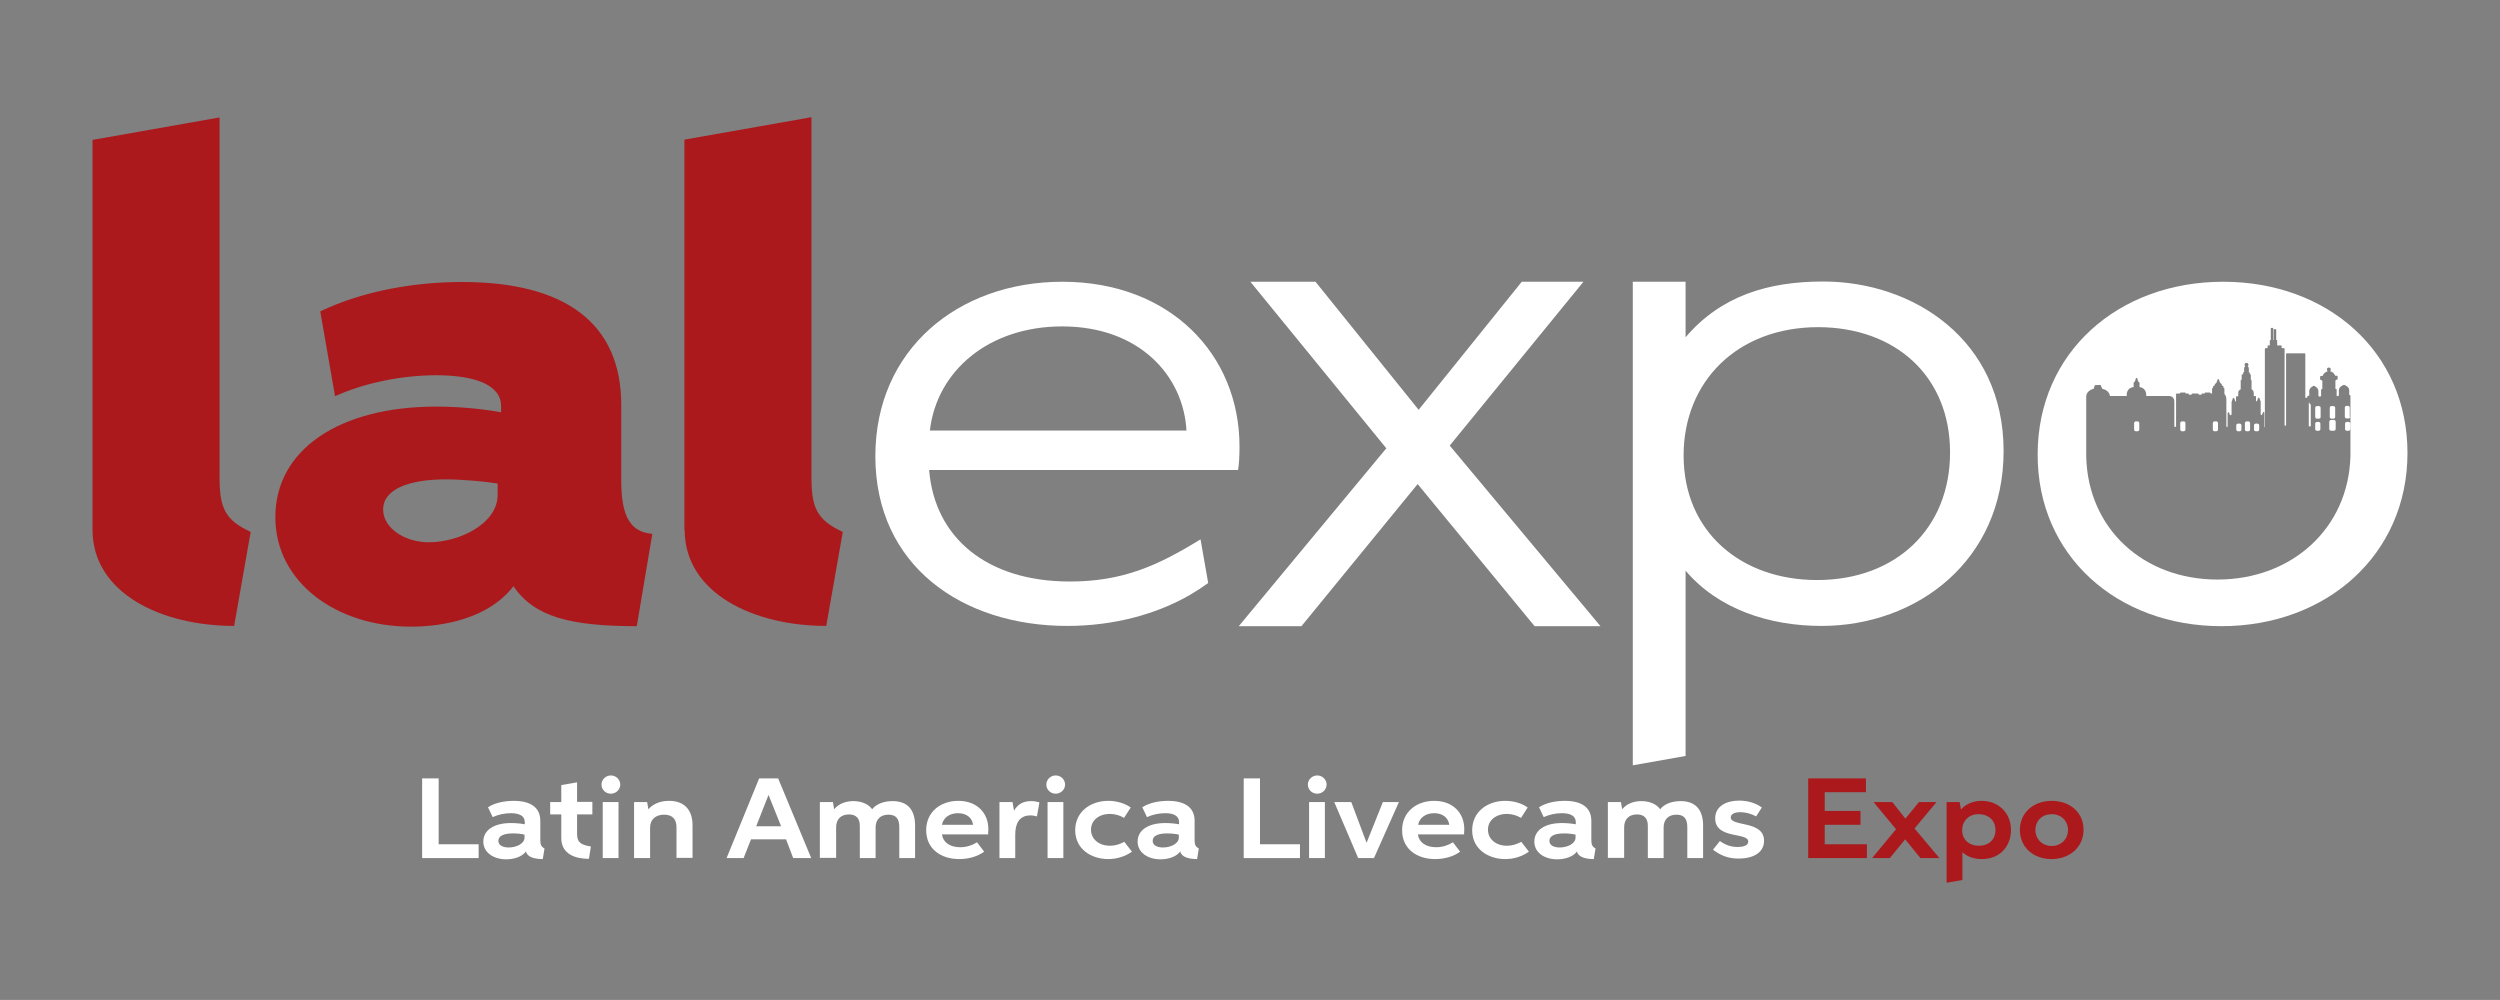 <?xml version="1.0" encoding="utf-8"?>
<!-- Generator: Adobe Illustrator 26.0.0, SVG Export Plug-In . SVG Version: 6.00 Build 0)  -->
<svg version="1.1" id="Capa_1" xmlns="http://www.w3.org/2000/svg" xmlns:xlink="http://www.w3.org/1999/xlink" x="0px" y="0px"
	 viewBox="0 0 1013.3 405.3" style="enable-background:new 0 0 1013.3 405.3;" xml:space="preserve">
<rect x="0" y="0" width="1013.3" height="405.3" fill="#808080" stroke="none"/>
<style type="text/css">
	.st0{fill:#AB191C;}
	.st1{fill:#FFFFFF;}
</style>
<g id="Capa_x0020_1">
	<g id="_1800840674208">
		<path class="st0" d="M277.5,214.7c0,25.8,28,39,57.4,39l6.7-38.1c-10.4-4.8-12.7-9.7-12.7-22.1v-146l-51.5,9.1V214.7L277.5,214.7z
			 M37.5,214.7c0,25.8,28,39,57.4,39l6.7-38.1C91.3,210.8,89,206,89,193.6v-146l-51.5,9.1V214.7L37.5,214.7z"/>
		<polygon class="st1" points="502.1,253.8 527.5,253.8 574.6,196.2 622,253.8 648.7,253.8 587.6,180.6 641.8,114.2 616.8,114.2 
			575,166.1 533.2,114.2 506.8,114.2 561.9,181.7 		"/>
		<g>
			<polygon class="st1" points="171.1,315.5 177.8,315.5 177.8,342.2 194,342.2 194,347.8 171.1,347.8 			"/>
			<path class="st1" d="M207.9,337.8c-3.7,0-5.9,1-5.9,3c0,2,2.1,2.7,4.2,2.7c3,0,6.4-1.5,6.4-4v-1.2
				C211.5,338,209.7,337.8,207.9,337.8z M220,348.2c-3.5,0-6.4-0.9-6.8-3.1c-1.7,2.3-5.1,3.2-8,3.2c-5.1,0-9.3-2.7-9.3-7.2
				c0-4.5,4.1-7.5,11.2-7.5c2,0,4,0.2,5.6,0.5v-0.9c0-2.6-2.4-3.6-5.6-3.6c-2.6,0-5.3,0.6-7.4,1.6l-1.9-4c2.9-1.9,6.9-2.6,10.4-2.6
				c6.9,0,10.8,2.7,10.8,8.1v7.8c0,1.9,0.4,2.7,1.7,3.4L220,348.2L220,348.2z"/>
			<path class="st1" d="M223,325.1h4.5v-6.9l6.4-1.1v7.9h6.2v5.1h-6.2v8c0,3.7,2.1,4.4,5.6,5l-0.8,5c-5.5,0-11.2-1.9-11.2-8.4v-9.6
				H223V325.1L223,325.1z"/>
			<path class="st1" d="M244.3,325.1h6.4v22.7h-6.4V325.1L244.3,325.1z M243.8,318c0-2,1.7-3.7,3.8-3.7c2.1,0,3.8,1.7,3.8,3.7
				c0,2-1.7,3.7-3.8,3.7C245.5,321.7,243.8,320.1,243.8,318z"/>
			<path class="st1" d="M274.2,347.8v-12.5c0-3.3-1.7-5.1-5-5.1c-3.4,0-5.7,1.9-5.7,5.2v12.4h-6.5v-22.7h5.3l0.5,2.9
				c2.1-2.4,5.2-3.4,8.4-3.4c6.2,0,9.5,3.7,9.5,9.9v13.2H274.2z"/>
			<path class="st1" d="M316.6,334.9l-5.1-12.7l-5,12.7H316.6z M318.6,340.2h-14.2l-3,7.6h-6.9l13.2-32.3h7.7l13.4,32.3h-7.3
				L318.6,340.2z"/>
			<path class="st1" d="M332.3,347.8v-22.7h5.3l0.5,2.9c1.9-2.3,4.8-3.3,7.8-3.3c2.9,0,6,1,7.6,3.3c1.9-2.4,5.2-3.3,8.3-3.3
				c6.2,0,9.1,3.7,9.1,9.9v13.2h-6.4v-12.5c0-3.3-1.2-5.1-4.4-5.1c-3.3,0-5.2,2-5.2,5.2v12.4h-6.4v-13.1c0-3-1.5-4.6-4.4-4.6
				c-3.3,0-5.2,2-5.2,5.2v12.4H332.3L332.3,347.8z"/>
			<path class="st1" d="M394.4,334.3c-0.3-2.6-2.4-4.7-6.1-4.7c-3.5,0-6,1.9-6.5,4.7H394.4z M388.8,348.2c-7.3,0-13.4-4-13.4-11.7
				c0-7.4,5.8-11.9,13-11.9c7.6,0,12.2,4.9,12.2,11.5c0,0.7-0.1,1.5-0.1,2.1h-18.7c0.4,3.2,3.2,5.2,7.4,5.2c2.6,0,4.9-0.8,6.8-2
				l2.9,3.8C396.3,347.1,392.7,348.2,388.8,348.2L388.8,348.2z"/>
			<path class="st1" d="M405.1,325.1h5.3l0.6,3.5c1.6-2.8,3.9-3.9,7-3.9c1.2,0,2.2,0.2,3.3,0.5l-1,5.7c-0.8-0.2-1.7-0.4-2.6-0.4
				c-4.6,0-6.2,3.3-6.2,7.8v9.5h-6.4L405.1,325.1L405.1,325.1z"/>
			<path class="st1" d="M424.6,325.1h6.4v22.7h-6.4V325.1L424.6,325.1z M424.1,318c0-2,1.7-3.7,3.8-3.7c2.1,0,3.8,1.7,3.8,3.7
				c0,2-1.7,3.7-3.8,3.7C425.8,321.7,424.1,320.1,424.1,318z"/>
			<path class="st1" d="M458.8,345.2c-2.7,1.9-6,3-9.6,3c-6.7,0-13.4-3.9-13.4-11.7c0-7.4,6.1-11.9,13.4-11.9c3.4,0,6.8,1,9.1,2.7
				l-2.7,4.2c-1.7-1-3.7-1.6-5.7-1.6c-4.5,0-7.7,2.6-7.7,6.4c0,3.8,3.2,6.5,7.7,6.5c2.1,0,4-0.6,5.8-1.6L458.8,345.2L458.8,345.2z"
				/>
			<path class="st1" d="M473.1,337.8c-3.7,0-5.9,1-5.9,3c0,2,2.1,2.7,4.2,2.7c3,0,6.4-1.5,6.4-4v-1.2
				C476.6,338,474.8,337.8,473.1,337.8z M485.2,348.2c-3.5,0-6.4-0.9-6.8-3.1c-1.7,2.3-5.1,3.2-8,3.2c-5.1,0-9.3-2.7-9.3-7.2
				c0-4.5,4.1-7.5,11.2-7.5c2,0,4,0.2,5.6,0.5v-0.9c0-2.6-2.4-3.6-5.6-3.6c-2.6,0-5.3,0.6-7.4,1.6l-1.9-4c2.9-1.9,6.9-2.6,10.4-2.6
				c6.9,0,10.8,2.7,10.8,8.1v7.8c0,1.9,0.4,2.7,1.7,3.4L485.2,348.2L485.2,348.2z"/>
			<polygon class="st1" points="504.1,315.5 510.7,315.5 510.7,342.2 526.9,342.2 526.9,347.8 504.1,347.8 			"/>
			<path class="st1" d="M530.6,325.1h6.4v22.7h-6.4V325.1L530.6,325.1z M530.1,318c0-2,1.7-3.7,3.8-3.7c2.1,0,3.8,1.7,3.8,3.7
				c0,2-1.7,3.7-3.8,3.7C531.8,321.7,530.1,320.1,530.1,318z"/>
			<polygon class="st1" points="553.9,341.6 560.5,325.1 567,325.1 556.9,347.8 550.5,347.8 540.8,325.1 547.7,325.1 			"/>
			<path class="st1" d="M587.4,334.3c-0.3-2.6-2.4-4.7-6.1-4.7c-3.5,0-6,1.9-6.5,4.7H587.4z M581.7,348.2c-7.3,0-13.4-4-13.4-11.7
				c0-7.4,5.8-11.9,13-11.9c7.6,0,12.2,4.9,12.2,11.5c0,0.7-0.1,1.5-0.1,2.1h-18.7c0.4,3.2,3.2,5.2,7.4,5.2c2.6,0,4.9-0.8,6.8-2
				l2.9,3.8C589.3,347.1,585.6,348.2,581.7,348.2L581.7,348.2z"/>
			<path class="st1" d="M619.7,345.2c-2.7,1.9-6,3-9.6,3c-6.7,0-13.4-3.9-13.4-11.7c0-7.4,6.1-11.9,13.4-11.9c3.4,0,6.8,1,9.1,2.7
				l-2.7,4.2c-1.7-1-3.7-1.6-5.7-1.6c-4.5,0-7.7,2.6-7.7,6.4c0,3.8,3.2,6.5,7.7,6.5c2.1,0,4-0.6,5.8-1.6L619.7,345.2L619.7,345.2z"
				/>
			<path class="st1" d="M633.9,337.8c-3.7,0-5.9,1-5.9,3c0,2,2.1,2.7,4.2,2.7c3,0,6.4-1.5,6.4-4v-1.2
				C637.5,338,635.7,337.8,633.9,337.8z M646,348.2c-3.5,0-6.4-0.9-6.8-3.1c-1.7,2.3-5.1,3.2-8,3.2c-5.2,0-9.3-2.7-9.3-7.2
				c0-4.5,4.1-7.5,11.2-7.5c2,0,4,0.2,5.6,0.5v-0.9c0-2.6-2.4-3.6-5.6-3.6c-2.6,0-5.3,0.6-7.4,1.6l-1.9-4c2.9-1.9,6.9-2.6,10.4-2.6
				c6.9,0,10.8,2.7,10.8,8.1v7.8c0,1.9,0.4,2.7,1.7,3.4L646,348.2L646,348.2z"/>
			<path class="st1" d="M651.7,347.8v-22.7h5.3l0.5,2.9c1.9-2.3,4.8-3.3,7.8-3.3c2.9,0,6,1,7.6,3.3c1.9-2.4,5.2-3.3,8.3-3.3
				c6.2,0,9.1,3.7,9.1,9.9v13.2h-6.4v-12.5c0-3.3-1.2-5.1-4.4-5.1c-3.3,0-5.2,2-5.2,5.2v12.4h-6.4v-13.1c0-3-1.5-4.6-4.4-4.6
				c-3.3,0-5.2,2-5.2,5.2v12.4H651.7z"/>
			<path class="st1" d="M704.3,343.3c2.1,0,4.3-0.5,4.3-2.2c0-3.9-13.4-0.8-13.4-9.4c0-5,4.6-7.2,9.7-7.2c3.7,0,6.9,1.1,9.2,2.8
				l-2.3,3.6c-2.2-1.2-4.5-1.7-6.4-1.7c-2.2,0-3.9,0.7-3.9,2.1c0,3.9,13.5,1.1,13.5,9.5c0,4.8-4.4,7.2-10.3,7.2
				c-4.8,0-7.7-1.6-10.4-3.6l2.8-3.5C699.4,342.5,701.6,343.3,704.3,343.3L704.3,343.3z"/>
		</g>
		<path class="st0" d="M732.9,315.5h23.4v5.6h-16.7v7.6h14.5v5.6h-14.5v7.9h17.1v5.6h-23.8V315.5z M838.2,336.4
			c0-3.7-2.8-6.4-6.6-6.4c-3.8,0-6.6,2.6-6.6,6.4c0,3.7,2.8,6.5,6.6,6.5C835.3,342.9,838.2,340.2,838.2,336.4z M818.7,336.4
			c0-7.1,5.6-11.8,12.9-11.8c7.3,0,12.9,4.6,12.9,11.7c0,7.1-5.6,11.9-13,11.9C824.3,348.2,818.7,343.5,818.7,336.4L818.7,336.4z
			 M802,330c-4.2,0-6.7,2.9-6.7,6.5c0,3.8,2.8,6.3,6.8,6.3c3.9,0,6.7-2.4,6.7-6.4C808.8,332.4,805.8,330,802,330z M794.8,328.1
			c2.2-2.4,5.2-3.5,8.4-3.5c6.9,0,11.9,5,11.9,11.8c0,6.2-4.1,11.8-11.8,11.8c-2.9,0-5.8-0.8-7.9-2.8v11.3l-6.4,1.1v-32.7h5.3
			L794.8,328.1L794.8,328.1z M768.5,336.1l-9.1-11h7.6l5.3,6.7l5.5-6.7h7.1l-8.9,10.7l10.1,12h-7.7l-6.2-7.6l-6.2,7.6h-7.2
			L768.5,336.1L768.5,336.1z"/>
		<path class="st1" d="M790.4,183.4c0,30.8-21.9,51.7-53.9,51.7c-30.8,0-54.1-19.5-54.1-50.5c0-29.9,21.7-52,54.6-52
			C768.3,132.7,790.4,152.5,790.4,183.4L790.4,183.4z M683.2,114.2h-21.4v196l21.4-3.8v-75.1c13.2,15.6,33.9,22.4,55.1,22.4
			c38.6,0,73.8-26.4,73.8-70.9c0-45.2-36.7-68.7-73.1-68.7c-22.2,0-41.4,5.7-55.8,22.6L683.2,114.2L683.2,114.2z"/>
		<path class="st0" d="M201.7,196v4.6c0,11.7-15.6,19.2-27.9,19.2c-9.5,0-18.5-5.6-18.5-13.3c0-8.2,10.4-12.2,25.4-12.2
			C187.4,194.3,197.2,195.2,201.7,196z M264.4,216.4c-8.8-0.8-12.6-6.8-12.6-21.7v-30.6c0-33.1-22.7-49.8-64.5-49.8
			c-19,0-39.9,3.5-57.5,11.9l6,34.4c11.1-5.1,26.4-8.5,41-8.5c15.2,0,26.3,3.7,26.3,12.5v2.5c-6.6-1.2-16.3-2.3-26.2-2.3
			c-39.6,0-65.3,17.6-65.3,44.8c0,26.5,24.8,44.4,55,44.4c13.2,0,31.6-3.4,41.5-16.4c8.5,12.5,23.2,16.2,50,16.2L264.4,216.4
			L264.4,216.4z"/>
		<path class="st1" d="M376.9,174.5c2.8-24.3,24-42.2,53.6-42.2c31.4,0,49.2,20.1,50.4,42.2H376.9z M489.7,236.3l-3.1-17.7
			c-17.5,10.8-31.7,17.1-53,17.1c-33.5,0-54.8-17.7-57-45.2h125.2c0.4-1.9,0.6-5.8,0.6-9.5c0-37.4-28.2-66.8-71.8-66.8
			c-42.2,0-75.8,27.4-75.8,70.7c0,44.4,35.2,68.8,77.8,68.8c18.5,0,36.1-4.6,50.1-12.8C485.1,239.5,487.5,237.9,489.7,236.3
			L489.7,236.3z"/>
		<path class="st1" d="M900.4,253.8c42.5,0,75.4-28.9,75.4-70.2c0-41.2-32.5-69.4-74.7-69.4c-42.6,0-75.2,28.7-75.2,70
			C825.8,225.2,858.1,253.8,900.4,253.8L900.4,253.8z M865.7,170.8h0.7c0.2,0,0.4,0.1,0.5,0.2l0,0c0.1,0.1,0.2,0.3,0.2,0.5v2.6
			c0,0.2-0.1,0.4-0.2,0.5c-0.1,0.1-0.3,0.2-0.5,0.2h-0.7c-0.2,0-0.4-0.1-0.5-0.2l0,0c-0.1-0.1-0.2-0.3-0.2-0.5v-2.6
			c0-0.2,0.1-0.4,0.2-0.5C865.3,170.9,865.5,170.8,865.7,170.8L865.7,170.8z M884.4,170.8h0.7c0.2,0,0.4,0.1,0.5,0.2
			c0.1,0.1,0.2,0.3,0.2,0.5v2.6c0,0.2-0.1,0.4-0.2,0.5c-0.1,0.1-0.3,0.2-0.5,0.2h-0.7c-0.2,0-0.4-0.1-0.5-0.2
			c-0.1-0.1-0.2-0.3-0.2-0.5v-2.6c0-0.2,0.1-0.4,0.2-0.5l0,0C884.1,170.9,884.2,170.8,884.4,170.8L884.4,170.8z M897.6,170.8h0.7
			c0.2,0,0.4,0.1,0.5,0.2l0,0c0.1,0.1,0.2,0.3,0.2,0.5v2.6c0,0.2-0.1,0.4-0.2,0.5c-0.1,0.1-0.3,0.2-0.5,0.2h-0.7
			c-0.2,0-0.4-0.1-0.5-0.2l0,0c-0.1-0.1-0.2-0.3-0.2-0.5v-2.6c0-0.2,0.1-0.4,0.2-0.5C897.2,170.9,897.4,170.8,897.6,170.8
			L897.6,170.8z M910.6,170.8h0.7c0.2,0,0.4,0.1,0.5,0.2c0.1,0.1,0.2,0.3,0.2,0.5v2.6c0,0.2-0.1,0.4-0.2,0.5
			c-0.1,0.1-0.3,0.2-0.5,0.2h-0.7c-0.2,0-0.4-0.1-0.5-0.2l0,0c-0.1-0.1-0.2-0.3-0.2-0.5v-2.6c0-0.2,0.1-0.4,0.2-0.5l0,0
			C910.3,170.9,910.4,170.8,910.6,170.8L910.6,170.8z M939.1,171h0.7c0.2,0,0.4,0.1,0.5,0.2c0.1,0.1,0.2,0.3,0.2,0.5v2.2
			c0,0.2-0.1,0.4-0.2,0.5l0,0c-0.1,0.1-0.3,0.2-0.5,0.2h-0.7c-0.2,0-0.4-0.1-0.5-0.2c-0.1-0.1-0.2-0.3-0.2-0.5v-2.2
			c0-0.2,0.1-0.4,0.2-0.5C938.8,171.1,939,171,939.1,171z M951.2,171h0.7c0.2,0,0.4,0.1,0.5,0.2c0.1,0.1,0.2,0.3,0.2,0.5v2.2
			c0,0.2-0.1,0.4-0.2,0.5l0,0c-0.1,0.1-0.3,0.2-0.5,0.2h-0.7c-0.2,0-0.4-0.1-0.5-0.2l0,0c-0.1-0.1-0.2-0.3-0.2-0.5v-2.2
			c0-0.2,0.1-0.4,0.2-0.5l0,0C950.8,171.1,951,171,951.2,171L951.2,171z M944.9,170.2h1c0.2,0,0.4,0.1,0.6,0.2
			c0.1,0.1,0.2,0.3,0.2,0.6v2.8c0,0.2-0.1,0.4-0.2,0.6l0,0c-0.1,0.1-0.3,0.2-0.6,0.2h-1c-0.2,0-0.4-0.1-0.6-0.2l0,0
			c-0.1-0.1-0.2-0.3-0.2-0.6V171c0-0.2,0.1-0.4,0.2-0.6l0,0C944.5,170.3,944.7,170.2,944.9,170.2L944.9,170.2z M945,164.6h0.8
			c0.2,0,0.4,0.1,0.5,0.2c0.1,0.1,0.2,0.3,0.2,0.5v3.7c0,0.2-0.1,0.4-0.2,0.5c-0.1,0.1-0.3,0.2-0.5,0.2H945c-0.2,0-0.4-0.1-0.5-0.2
			c-0.1-0.1-0.2-0.3-0.2-0.5v-3.7c0-0.2,0.1-0.4,0.2-0.5C944.7,164.6,944.8,164.6,945,164.6z M952.5,169.3c0,0-0.1,0.1-0.1,0.1
			c-0.1,0.1-0.3,0.2-0.5,0.2h-0.8c-0.2,0-0.4-0.1-0.5-0.2c-0.1-0.1-0.2-0.3-0.2-0.5v-3.7c0-0.2,0.1-0.4,0.2-0.5
			c0.1-0.1,0.3-0.2,0.5-0.2l0,0h0h0h0h0h0h0h0.7h0h0h0h0h0l0,0h0l0,0c0.2,0,0.3,0.1,0.4,0.2c0.1,0.1,0.2,0.3,0.2,0.5v3.7
			C952.7,169.1,952.6,169.2,952.5,169.3L952.5,169.3L952.5,169.3z M939.1,164.6h0.8c0.2,0,0.4,0.1,0.5,0.2c0.1,0.1,0.2,0.3,0.2,0.5
			v3.7c0,0.2-0.1,0.4-0.2,0.5c-0.1,0.1-0.3,0.2-0.5,0.2h-0.8c-0.2,0-0.4-0.1-0.5-0.2c-0.1-0.1-0.2-0.3-0.2-0.5v-3.7
			c0-0.2,0.1-0.4,0.2-0.5C938.8,164.6,938.9,164.6,939.1,164.6z M907.1,171.7h0.7c0.2,0,0.4,0.1,0.5,0.2c0.1,0.1,0.2,0.3,0.2,0.5
			v1.7c0,0.2-0.1,0.4-0.2,0.5c-0.1,0.1-0.3,0.2-0.5,0.2h-0.7c-0.2,0-0.4-0.1-0.5-0.2l0,0c-0.1-0.1-0.2-0.3-0.2-0.5v-1.7
			c0-0.2,0.1-0.4,0.2-0.5C906.7,171.8,906.9,171.7,907.1,171.7L907.1,171.7z M914.3,171.7h0.7c0.2,0,0.4,0.1,0.5,0.2
			c0.1,0.1,0.2,0.3,0.2,0.5v1.7c0,0.2-0.1,0.4-0.2,0.5c-0.1,0.1-0.3,0.2-0.5,0.2h-0.7c-0.2,0-0.4-0.1-0.5-0.2l0,0
			c-0.1-0.1-0.2-0.3-0.2-0.5v-1.7c0-0.2,0.1-0.4,0.2-0.5C913.9,171.8,914.1,171.7,914.3,171.7L914.3,171.7z M935.8,163.1v9.7h0.8
			V164c-0.2-0.1-0.5-0.4-0.6-0.8H936C935.9,163.2,935.9,163.2,935.8,163.1L935.8,163.1z M851.2,156L851.2,156
			c0.2,0.1,0.2,0.1,0.3,0.2l0.6,1.4c0.5,0.1,1.5,0.4,2.2,1.1c0.4,0.4,0.8,1,0.9,1.8h6.8v-0.6c0-0.6,0.2-1.5,0.9-2.2
			c0.4-0.4,1-0.7,1.9-0.8v-1.5c0-0.5,0.3-0.7,0.5-0.7l0.4-1.3c0.1-0.2,0.2-0.3,0.4-0.2c0.1,0,0.2,0.1,0.2,0.3l0.4,1.2
			c0.2,0.1,0.5,0.3,0.5,0.7v1.5c0.8,0.1,1.4,0.4,1.8,0.8c0.7,0.7,0.9,1.6,0.9,2.2v0.6h9.2c0.3,0,1.1,0.1,1.6,0.6
			c0.3,0.3,0.6,0.9,0.6,1.6v10.3h0.7v-13.2c0-0.2,0.2-0.3,0.3-0.3h1.3v-0.1c0-0.2,0.2-0.3,0.3-0.3l1.7,0c0.2,0,0.3,0.2,0.3,0.3v0.1
			h1c0.2,0,0.3,0.2,0.3,0.3v0.2h1.1v-0.2c0-0.2,0.2-0.3,0.3-0.3h2.2c0.2,0,0.4,0.2,0.4,0.3v0.2h1.1v-0.2c0-0.2,0.2-0.3,0.3-0.3h1
			v-0.1c0-0.2,0.2-0.3,0.3-0.3h1.8c0.2,0,0.3,0.2,0.3,0.3v0.1h0.6v-1.9c0-0.2,0.2-0.4,0.3-0.4h0.1v-0.5c0-0.2,0.2-0.3,0.3-0.3h0.2
			c0.1-0.4,0.3-0.9,0.9-1.3l0.4-1.2c0.1-0.2,0.3-0.3,0.4-0.2c0.1,0,0.2,0.1,0.2,0.2l0.4,1.2c0.3,0.1,0.7,0.5,0.9,1.3h0.2
			c0.2,0,0.3,0.2,0.3,0.3v0.5h0.1c0.2,0,0.3,0.2,0.3,0.4v2.1c0.3,0.3,0.8,0.9,0.8,2.2v11.1h0.5v-5.6c0-0.2,0.2-0.3,0.3-0.3
			c0.2,0,0.3,0.1,0.3,0.2l0.4,1.1l0,0c0.1-0.2,0.3-0.3,0.6-0.3V163c0,0,0-0.1,0-0.1l0.5-1.4c0.1-0.2,0.3-0.3,0.4-0.2
			c0.1,0,0.2,0.1,0.2,0.2l0.4,1.2h0.3v-1.8c0-0.2,0.2-0.3,0.4-0.3h0.5v-1c0-0.7,0.1-1.1,0.4-1.4c0.2-0.2,0.4-0.3,0.6-0.4v-3.6
			c0-0.2,0.2-0.3,0.3-0.3h0.1v-1.9c0-0.2,0.2-0.3,0.4-0.3h0.2v-0.6c0-0.2,0.2-0.3,0.3-0.3l0.1,0l0-1.5c0-0.2,0-0.6,0.4-0.7v-0.2
			c-0.1,0-0.2-0.2-0.2-0.3v-0.5c0-0.2,0.1-0.3,0.2-0.3c0-0.1,0.2-0.2,0.3-0.2h0.5c0.2,0,0.3,0.1,0.3,0.2c0.1,0,0.2,0.2,0.2,0.3v0.5
			c0,0.1-0.1,0.3-0.2,0.3v0.2c0.2,0.1,0.4,0.3,0.4,0.8v1.5h0.1c0.2,0,0.3,0.2,0.3,0.3v0.5h0.1c0.2,0,0.3,0.2,0.3,0.3v1.9h0
			c0.2,0,0.3,0.2,0.3,0.3l0,3.6c0.2,0.1,0.4,0.2,0.6,0.5c0.2,0.3,0.3,0.7,0.3,1.2v1h0.6c0.2,0,0.3,0.2,0.3,0.3v1.8h0.4l0.4-1.2
			c0.1-0.2,0.3-0.3,0.4-0.2c0.1,0,0.2,0.1,0.2,0.2l0.5,1.4c0,0,0,0.1,0,0.1v5.1c0.2,0.1,0.4,0.2,0.5,0.3l0.4-1.1
			c0.1-0.2,0.3-0.3,0.4-0.2c0.1,0.1,0.2,0.2,0.2,0.3v5.8h0.2v-31.6c0-0.2,0.2-0.4,0.4-0.4h0.7v-0.8c0-0.2,0.2-0.3,0.3-0.3h0.6v-1.9
			c0-0.2,0.2-0.3,0.3-0.3h0.1v-1.8l0,0v-2.8c0-0.2,0.1-0.3,0.3-0.3h0h0h0.4h0h0c0.2,0,0.3,0.2,0.3,0.3v4.6h0.2v-1.3l0,0v-2.8
			c0-0.2,0.1-0.3,0.3-0.3l0,0l0,0h0h0l0.4,0h0h0l0,0l0,0c0.2,0,0.3,0.2,0.3,0.3l0,4.1h0.1c0.2,0,0.3,0.2,0.3,0.3l0,1.9h1.5
			c0.2,0,0.3,0.2,0.3,0.3v0.8h0.9c0.2,0,0.3,0.2,0.3,0.4v31h0.6v-29c0-0.2,0.2-0.3,0.3-0.3h6.6h0.6h0h0c0.2,0,0.3,0.2,0.3,0.3v17.7
			c0,0,0.1,0,0.1,0h0.7v-0.5c0-0.2,0.2-0.3,0.4-0.3h0.4v-1.9c0-1.3,1.5-2,1.7-2.1l0,0c0.1,0,0.2,0,0.3,0l0,0
			c0.2,0.1,1.7,0.8,1.7,2.1v2l0.6,0.3l0.5-0.3v-2.5c0-0.2,0.2-0.3,0.3-0.3h0.2v-3.3c-0.1-0.1-0.3-0.2-0.4-0.4h-0.2
			c-0.2,0-0.3-0.2-0.3-0.3v-1c0-0.2,0.2-0.3,0.3-0.3h0.7c0.1-0.3,0.2-0.6,0.5-0.9l0,0c0.1-0.1,0.2-0.2,0.3-0.3
			c0.3-0.3,0.7-0.5,1.2-0.7v-0.2c-0.1,0-0.2-0.2-0.2-0.3v-0.5c0-0.2,0.1-0.3,0.2-0.3c0-0.1,0.2-0.2,0.3-0.2l0,0h0h0h0h0h0.5h0h0h0h0
			v0c0.1,0,0.2,0.1,0.3,0.2c0.1,0,0.2,0.2,0.2,0.3v0.5c0,0.2-0.1,0.3-0.2,0.3v0.2c0.5,0.1,0.9,0.3,1.2,0.6c0.4,0.4,0.7,0.8,0.8,1.2
			h0h0.7h0h0l0,0l0,0c0.2,0,0.3,0.2,0.3,0.3v1c0,0.2-0.1,0.3-0.3,0.3h0h0h-0.3h0c-0.1,0.1-0.2,0.3-0.3,0.4v3.3h0h0.2h0h0l0,0h0
			c0.2,0,0.3,0.2,0.3,0.3v2.5l0.4,0.2l0.3-0.2l0,0l0.2-0.1v-2.1c0-1.5,1.7-2.1,2-2.2l0,0l0.1,0v0h0h0h0l0,0h0h0h0h0v0h0h0l0.1,0l0,0
			c0.2,0.1,2,0.7,2,2.2v1.9h0h0.2h0h0h0h0c0.2,0,0.3,0.2,0.3,0.3v0v0.5v2.2v8.9v12.9h0c-0.8,29.3-23.8,50-53.9,50
			c-30.1,0-52.6-20.7-53.2-50h0v-0.2l0-0.9v0v0v0v0v0v0v0v0v0v0v0v0v0v0v0v0v0v0v0v0v0c0-0.3,0-0.6,0-0.9v-1.1v-21
			c0-0.9,0.4-1.6,0.9-2.1c0.7-0.7,1.6-1,2.1-1.1l0.5-1.5C850.9,156.1,851,156,851.2,156L851.2,156L851.2,156L851.2,156L851.2,156
			L851.2,156L851.2,156L851.2,156L851.2,156L851.2,156L851.2,156L851.2,156z"/>
	</g>
</g>
</svg>
